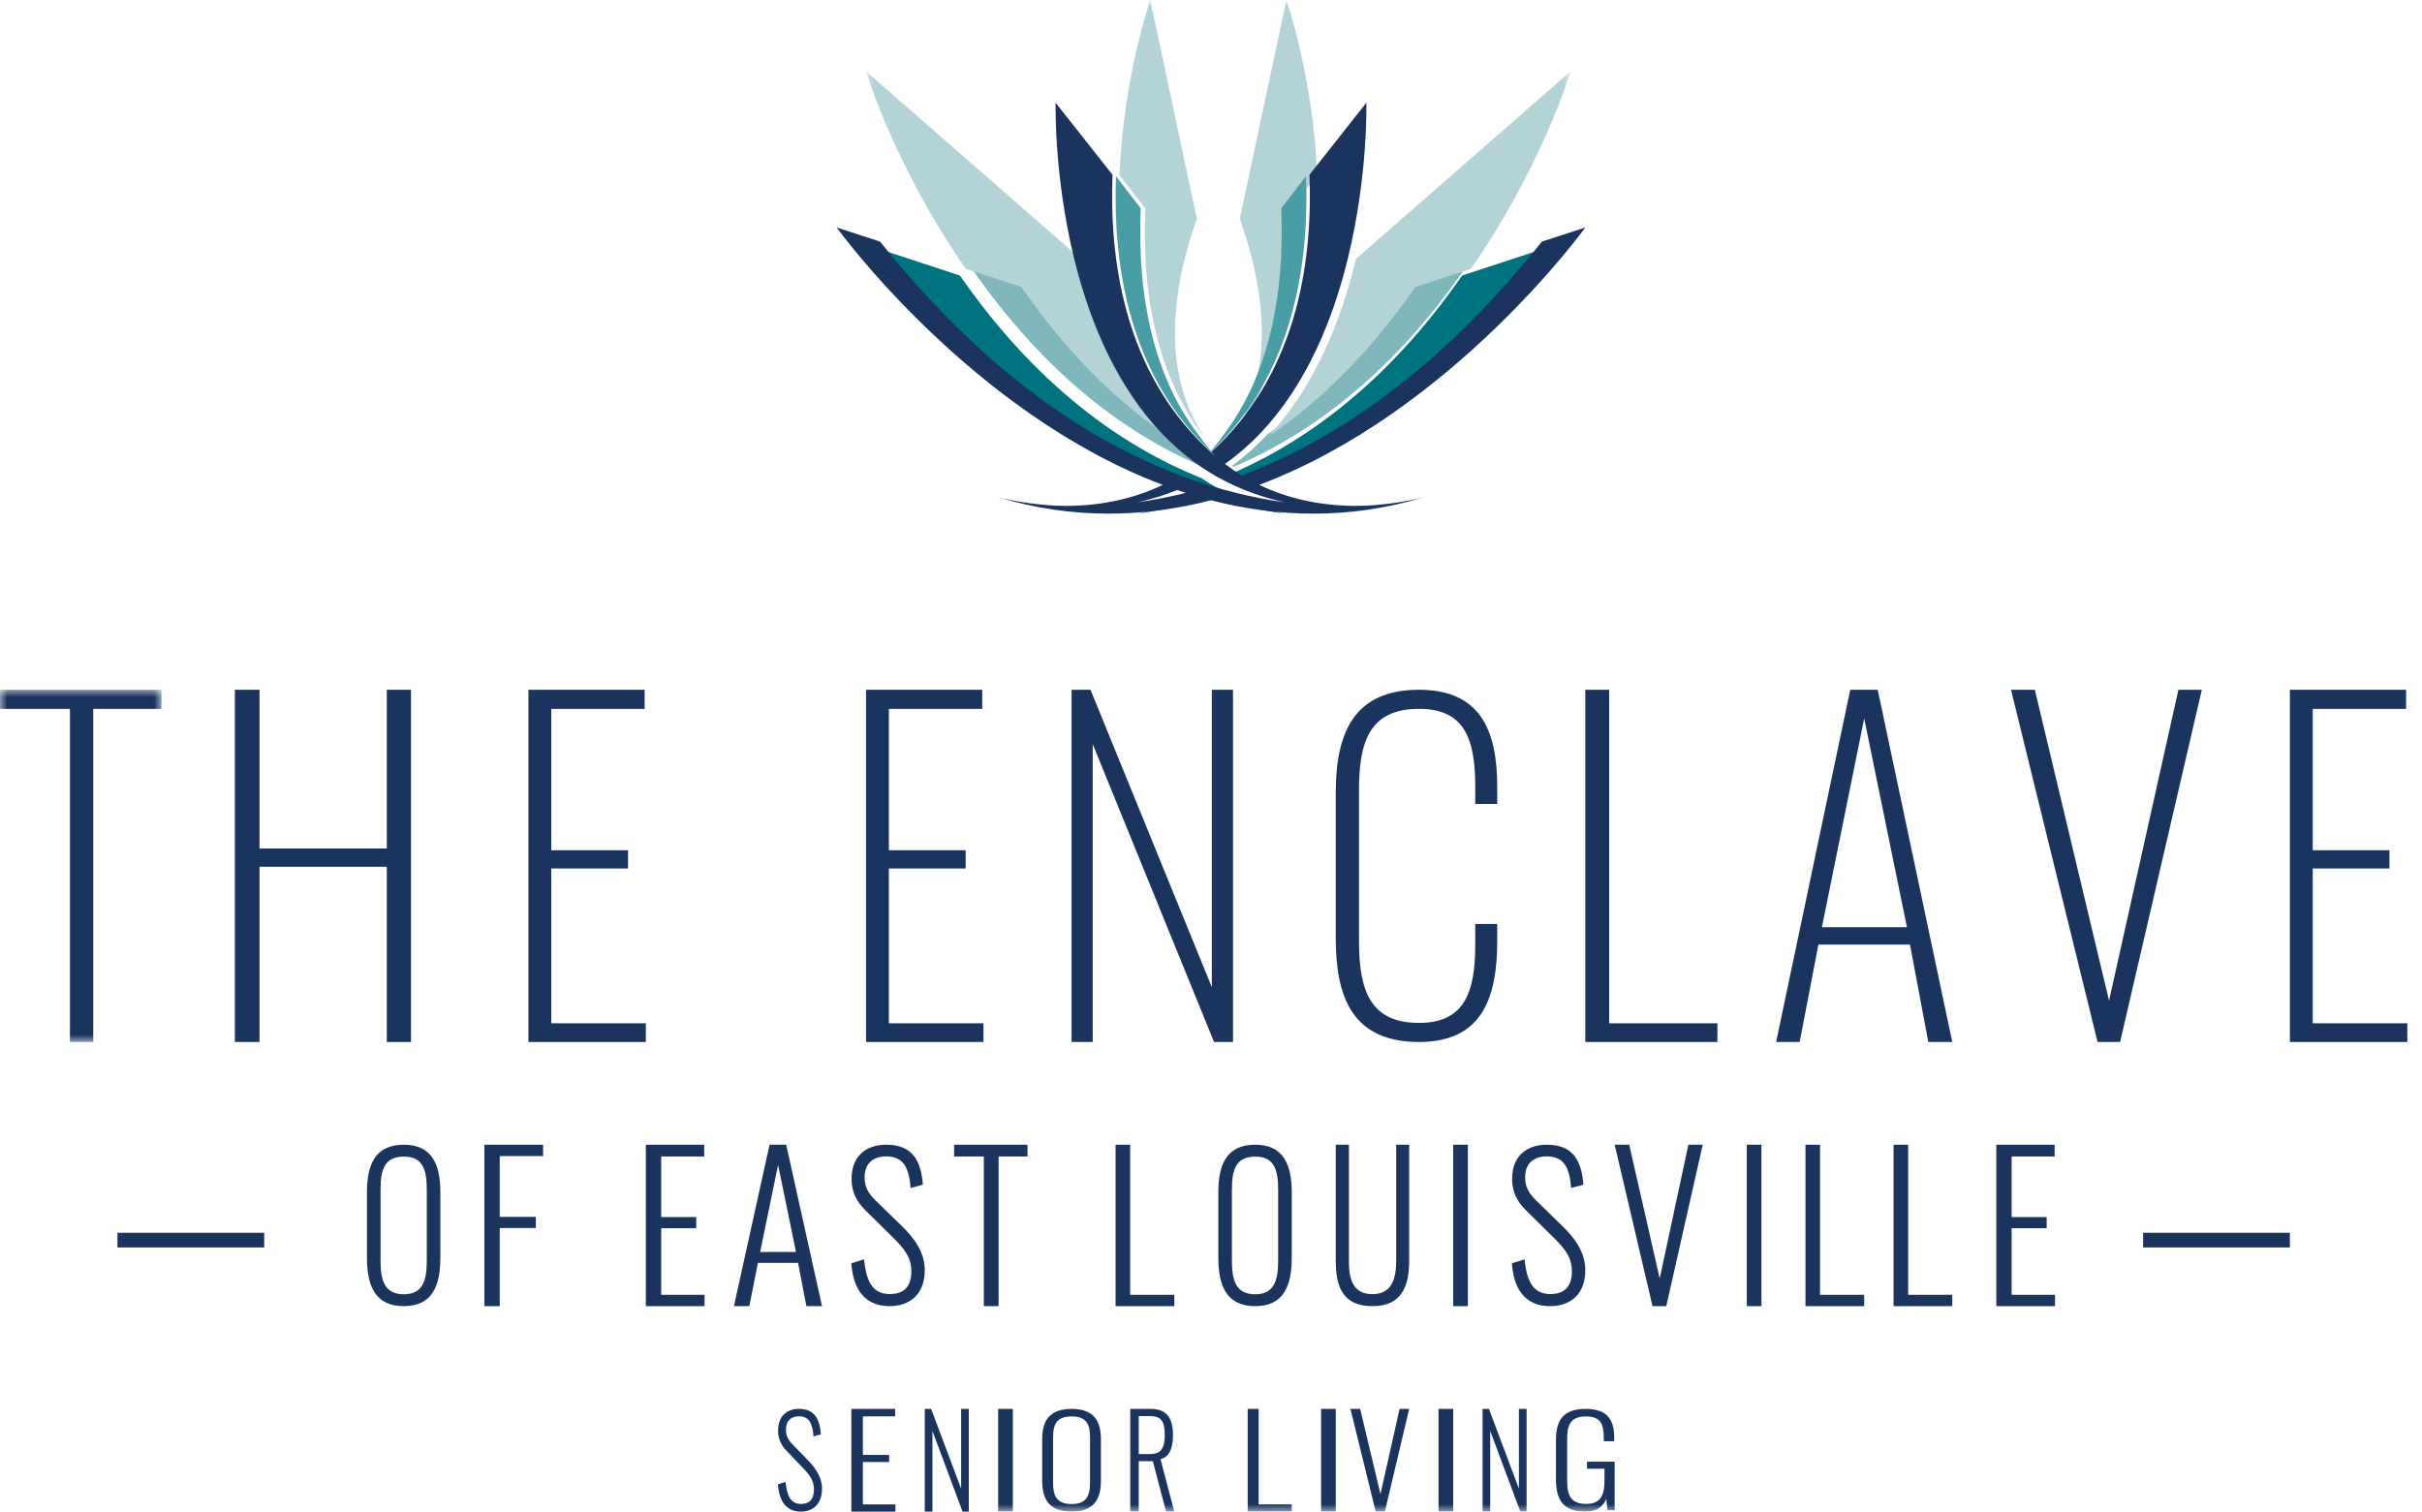 <?xml version="1.0" encoding="UTF-8"?>
<svg xmlns="http://www.w3.org/2000/svg" xmlns:xlink="http://www.w3.org/1999/xlink" width="165px" height="103px" viewBox="0 0 165 103" version="1.1">
  <title>Cut Assets/Homepage/Assets/Nav/bridgeseniorliving-enclave-of-east-louisville-hp2023-nav-logo</title>
  <defs>
    <polygon id="path-1" points="0 0 48 0 48 30 0 30"></polygon>
    <polygon id="path-3" points="0 0 11 0 11 24 0 24"></polygon>
    <polygon id="path-5" points="0 103 165 103 165 0 0 0"></polygon>
  </defs>
  <g id="Symbols" stroke="none" stroke-width="1" fill="none" fill-rule="evenodd">
    <g id="Nav" transform="translate(-141, -72)">
      <g transform="translate(0, 52)" id="Cut-Assets/Homepage/Assets/Nav/bridgeseniorliving-enclave-of-east-louisville-hp2023-nav-logo">
        <g transform="translate(141, 20)" id="Group-67">
          <path d="M80.204,34.158 C80.396,34.225 80.589,34.291 80.783,34.355 C79.633,34.645 78.535,34.855 77.502,35 C78.462,34.79 79.359,34.503 80.204,34.158 L80.204,34.158 Z M99.607,18.776 C95.991,23.994 90.759,29.418 83.541,32.42 C83.887,32.684 84.238,32.926 84.592,33.146 C90.694,30.81 97.853,26.111 105,17 L99.607,18.776 Z M84.797,34.158 C84.344,33.973 83.907,33.77 83.485,33.55 L83.485,33.55 C83.148,33.375 82.818,33.192 82.501,32.997 C82.297,32.871 82.097,32.741 81.9,32.607 C81.751,32.548 81.608,32.481 81.46,32.419 C74.242,29.418 69.01,23.994 65.395,18.776 L60,17 C60.513,17.654 61.025,18.279 61.538,18.887 C66.958,25.326 72.339,29.315 77.215,31.741 C78.308,32.285 79.373,32.749 80.409,33.146 C80.782,33.289 81.152,33.425 81.517,33.55 C81.848,33.664 82.176,33.772 82.501,33.873 C83.086,34.054 83.658,34.213 84.218,34.355 C85.368,34.644 86.466,34.855 87.497,35 C87.056,34.903 86.631,34.787 86.214,34.661 C85.725,34.512 85.253,34.344 84.797,34.158 L84.797,34.158 Z" id="Fill-1" fill="#007381"></path>
          <path d="M83.943,31.743 C84.537,31.306 85.096,30.834 85.618,30.33 C85.861,30.094 86.1,29.854 86.328,29.606 C88.914,27.829 91.576,25.407 94.165,22.126 C94.869,21.233 95.568,20.281 96.259,19.254 L99.337,18.222 L100,18 C96.407,23.282 91.207,28.773 84.033,31.811 C84.003,31.788 83.973,31.767 83.943,31.743 L83.943,31.743 Z M99.337,18.222 L96.259,19.254 C95.568,20.28 94.869,21.233 94.165,22.126 C94.869,21.233 95.568,20.281 96.259,19.254 L99.337,18.222 Z M81.837,31.582 C81.223,31.113 80.65,30.605 80.114,30.062 C79.965,29.911 79.815,29.762 79.672,29.606 C77.42,28.059 75.112,26.026 72.845,23.362 C72.834,23.349 72.822,23.337 72.811,23.322 C72.804,23.315 72.798,23.307 72.791,23.3 C71.762,22.086 70.742,20.743 69.74,19.254 L66.53,18.178 L66,18 C69.593,23.282 74.792,28.773 81.966,31.811 C81.995,31.788 82.026,31.767 82.055,31.743 C81.983,31.69 81.909,31.637 81.837,31.582 L81.837,31.582 Z M82.055,31.743 C82.026,31.767 81.995,31.788 81.966,31.811 C82.112,31.872 82.255,31.94 82.403,32 C82.284,31.918 82.171,31.829 82.055,31.743 L82.055,31.743 Z M72.791,23.3 C71.762,22.086 70.742,20.741 69.74,19.254 L66.53,18.178 L69.74,19.254 C70.742,20.743 71.762,22.086 72.791,23.3 L72.791,23.3 Z M72.845,23.362 C72.834,23.349 72.822,23.337 72.811,23.322 C72.822,23.337 72.834,23.349 72.845,23.362 L72.845,23.362 Z" id="Fill-3" fill="#80B7BD"></path>
          <g id="Group-7" transform="translate(59, 0)">
            <mask id="mask-2" fill="white">
              <use xlink:href="#path-1"></use>
            </mask>
            <g id="Clip-6"></g>
            <path d="M37.417,19.557 C36.718,20.569 36.011,21.508 35.297,22.389 C32.677,25.622 29.984,28.009 27.368,29.762 C30.583,26.361 32.378,21.794 33.377,17.64 L48,4.862 C48,4.862 46.031,11.406 41.202,18.321 L40.531,18.54 L37.417,19.557 Z M28.977,14.188 L30.732,11.948 L30.732,11.949 C30.479,5.327 28.638,-0 28.638,-0 L25.463,14.9 C28.071,22.29 26.888,27.027 24.804,30 C26.244,28.187 27.566,25.695 28.331,22.316 C28.848,20.035 29.112,17.353 28.977,14.188 L28.977,14.188 Z M13.67,23.545 C13.677,23.552 13.684,23.561 13.69,23.568 C13.702,23.581 13.714,23.593 13.725,23.608 C16.02,26.233 18.355,28.236 20.632,29.762 C20.467,29.586 20.309,29.407 20.15,29.226 C17.238,25.891 15.57,21.581 14.623,17.64 L0,4.862 C0,4.862 1.969,11.406 6.798,18.321 L7.335,18.497 L10.583,19.557 C11.597,21.024 12.629,22.348 13.67,23.545 L13.67,23.545 Z M19.023,14.188 C18.834,18.606 19.415,22.095 20.388,24.844 C21.146,26.981 22.141,28.671 23.197,30 C21.112,27.027 19.929,22.29 22.535,14.9 L19.362,-0 C19.362,-0 17.521,5.327 17.268,11.949 L17.268,11.948 L19.023,14.188 Z" id="Fill-5" fill="#B3D3D7" mask="url(#mask-2)"></path>
          </g>
          <path d="M82.524,30.755 C82.516,30.745 82.507,30.736 82.499,30.726 C82.766,30.419 83.027,30.095 83.272,29.737 C84.658,27.955 85.929,25.507 86.664,22.187 C87.161,19.946 87.415,17.312 87.285,14.201 L88.973,12.001 C89.207,18.249 87.995,25.629 82.524,30.755 M87.285,14.201 L88.973,12.001 L88.973,12 L87.285,14.201 C87.415,17.311 87.161,19.946 86.664,22.187 C87.161,19.946 87.415,17.312 87.285,14.201 M82.474,30.755 C82.482,30.746 82.491,30.736 82.499,30.726 C82.233,30.419 81.972,30.095 81.728,29.737 C80.712,28.431 79.755,26.77 79.027,24.671 C78.091,21.97 77.533,18.541 77.714,14.201 L76.026,12.001 C76.014,12.325 76.007,12.653 76.003,12.983 C75.931,19.01 77.288,25.895 82.474,30.755 M82.499,30.779 C82.507,30.771 82.516,30.763 82.524,30.755 C82.516,30.745 82.507,30.736 82.499,30.726 C82.491,30.736 82.482,30.746 82.474,30.755 C82.482,30.763 82.491,30.771 82.499,30.779 M82.735,31 C82.664,30.923 82.596,30.837 82.526,30.757 C82.518,30.765 82.509,30.773 82.501,30.781 C82.579,30.853 82.656,30.928 82.735,31 M79.027,24.671 C78.091,21.97 77.533,18.541 77.714,14.201 L76.026,12 L76.026,12.001 L77.714,14.201 C77.533,18.541 78.091,21.97 79.027,24.671" id="Fill-8" fill="#499DA5"></path>
          <path d="M105.044,16.461 L105.044,16.461 C97.881,25.452 90.709,30.088 84.595,32.395 C84.24,32.177 83.888,31.939 83.541,31.678 C83.511,31.656 83.481,31.636 83.451,31.613 C84.05,31.186 84.613,30.726 85.139,30.234 C85.385,30.005 85.624,29.77 85.855,29.528 C89.059,26.165 90.846,21.648 91.841,17.54 C93.214,11.88 93.084,7 93.084,7 L89.207,11.91 L89.207,11.911 C89.45,18.201 88.195,25.629 82.525,30.79 C82.526,30.79 82.526,30.791 82.527,30.792 C82.599,30.872 82.67,30.959 82.743,31.036 C82.661,30.963 82.582,30.889 82.501,30.815 C82.5,30.815 82.5,30.814 82.499,30.813 C82.491,30.806 82.482,30.797 82.473,30.79 C77.098,25.897 75.692,18.966 75.767,12.899 C75.772,12.568 75.779,12.237 75.791,11.91 L71.915,7 C71.915,7 71.786,11.88 73.157,17.54 C74.1,21.438 75.762,25.701 78.664,28.999 C78.821,29.178 78.979,29.356 79.144,29.528 C79.288,29.68 79.439,29.826 79.59,29.973 C80.131,30.502 80.709,30.998 81.328,31.455 C81.4,31.508 81.474,31.56 81.548,31.613 C81.665,31.696 81.778,31.782 81.898,31.863 C81.748,31.805 81.605,31.738 81.457,31.678 C81.605,31.739 81.748,31.805 81.898,31.863 C82.095,31.994 82.295,32.123 82.499,32.248 L82.5,32.246 C82.817,32.44 83.149,32.62 83.486,32.794 C83.908,33.011 84.347,33.21 84.801,33.393 C85.257,33.577 85.731,33.743 86.22,33.888 C86.637,34.014 87.063,34.127 87.505,34.223 C87.506,34.223 87.507,34.225 87.508,34.225 C86.474,34.081 85.373,33.873 84.22,33.587 C83.659,33.448 83.086,33.292 82.5,33.112 L82.499,33.112 C82.174,33.013 81.846,32.907 81.513,32.794 C81.148,32.669 80.777,32.536 80.404,32.394 C79.366,32.003 78.298,31.544 77.204,31.009 C72.317,28.614 66.926,24.678 61.495,18.324 C60.982,17.722 60.468,17.106 59.954,16.461 L59.243,16.23 L57,15.503 C57.015,15.523 66.097,28.101 79.214,33.04 C76.63,34.281 73.987,34.539 71.893,34.455 C70.26,34.358 69.051,34.132 68.38,33.976 C68.165,33.923 68.011,33.884 67.947,33.867 C73.07,35.423 77.98,35.257 82.499,34.087 C87.018,35.257 91.929,35.425 97.054,33.867 C97.169,33.834 96.975,33.89 96.619,33.975 C95.948,34.132 94.739,34.358 93.106,34.455 C91.012,34.539 88.37,34.281 85.785,33.04 C98.912,28.097 108,15.503 108,15.503 L105.044,16.461 Z M77.492,34.223 C78.452,34.016 79.351,33.734 80.197,33.393 C80.39,33.459 80.584,33.525 80.779,33.587 C79.625,33.873 78.525,34.081 77.492,34.223 L77.492,34.223 Z" id="Fill-10" fill="#1B345E"></path>
          <g id="Group-14" transform="translate(0, 47)">
            <mask id="mask-4" fill="white">
              <use xlink:href="#path-3"></use>
            </mask>
            <g id="Clip-13"></g>
            <polygon id="Fill-12" fill="#1B345E" mask="url(#mask-4)" points="4.765 1.304 -0 1.304 -0 0 11 0 11 1.304 6.353 1.304 6.353 24 4.765 24"></polygon>
          </g>
          <polygon id="Fill-15" fill="#1B345E" points="16 47 17.679 47 17.679 57.815 26.351 57.815 26.351 47 28 47 28 71 26.351 71 26.351 59.059 17.679 59.059 17.679 71 16 71"></polygon>
          <polygon id="Fill-17" fill="#1B345E" points="36 47 43.916 47 43.916 48.304 37.555 48.304 37.555 57.933 42.785 57.933 42.785 59.178 37.555 59.178 37.555 69.725 44 69.725 44 71 36 71"></polygon>
          <polygon id="Fill-19" fill="#1B345E" points="59 47 66.916 47 66.916 48.304 60.555 48.304 60.555 57.933 65.785 57.933 65.785 59.178 60.555 59.178 60.555 69.725 67 69.725 67 71 59 71"></polygon>
          <polygon id="Fill-21" fill="#1B345E" points="73 47 74.292 47 82.557 67.267 82.557 47 84 47 84 71 82.707 71 74.443 50.704 74.443 71 73 71"></polygon>
          <path d="M91,63.944 L91,53.998 C91,49.979 92.209,47 96.673,47 C100.733,47 102,49.602 102,53.593 L102,54.778 L100.502,54.778 L100.502,53.593 C100.502,50.267 99.725,48.301 96.673,48.301 C93.304,48.301 92.584,50.528 92.584,53.824 L92.584,64.176 C92.584,67.646 93.448,69.699 96.673,69.699 C99.783,69.699 100.502,67.588 100.502,64.378 L100.502,62.961 L102,62.961 L102,64.118 C102,68.137 100.877,71 96.673,71 C92.065,71 91,67.848 91,63.944" id="Fill-23" fill="#1B345E"></path>
          <polygon id="Fill-25" fill="#1B345E" points="108 47 109.625 47 109.625 69.725 117 69.725 117 71 108 71"></polygon>
          <path d="M129.911,63.178 L127,48.956 L124.119,63.178 L129.911,63.178 Z M126.049,47 L127.921,47 L133,71 L131.366,71 L130.119,64.363 L123.881,64.363 L122.604,71 L121,71 L126.049,47 Z" id="Fill-27" fill="#1B345E"></path>
          <polygon id="Fill-29" fill="#1B345E" points="137 47 138.625 47 143.68 68.185 148.405 47 150 47 144.433 71 142.898 71"></polygon>
          <polygon id="Fill-31" fill="#1B345E" points="156 47 163.916 47 163.916 48.304 157.555 48.304 157.555 57.933 162.785 57.933 162.785 59.178 157.555 59.178 157.555 69.725 164 69.725 164 71 156 71"></polygon>
          <path d="M53,101.14 L53.518,100.971 C53.603,101.816 53.804,102.476 54.569,102.476 C55.126,102.476 55.451,102.18 55.451,101.487 C55.451,100.878 55.157,100.498 54.686,100.008 L53.58,98.849 C53.178,98.435 53.008,98.003 53.008,97.471 C53.008,96.524 53.572,96 54.423,96 C55.327,96 55.837,96.473 55.922,97.733 L55.42,97.877 C55.358,97.014 55.142,96.507 54.423,96.507 C53.904,96.507 53.541,96.795 53.541,97.411 C53.541,97.784 53.657,98.071 53.982,98.41 L55.088,99.551 C55.575,100.058 56,100.667 56,101.444 C56,102.468 55.404,103 54.562,103 C53.541,103 53.07,102.256 53,101.14" id="Fill-33" fill="#1B345E"></path>
          <polygon id="Fill-35" fill="#1B345E" points="58 96 60.98 96 60.98 96.51 58.783 96.51 58.783 99.137 60.573 99.137 60.573 99.621 58.783 99.621 58.783 102.507 61 102.507 61 103 58 103"></polygon>
          <polygon id="Fill-37" fill="#1B345E" points="63 96 63.435 96 65.477 101.436 65.477 96 66 96 66 103 65.573 103 63.523 97.504 63.523 103 63 103"></polygon>
          <mask id="mask-6" fill="white">
            <use xlink:href="#path-5"></use>
          </mask>
          <g id="Clip-40"></g>
          <polygon id="Fill-39" fill="#1B345E" mask="url(#mask-6)" points="68 103 69 103 69 96 68 96"></polygon>
          <path d="M74.259,101.039 L74.259,97.936 C74.259,97.065 74.029,96.515 73.01,96.515 C71.971,96.515 71.741,97.065 71.741,97.936 L71.741,101.039 C71.741,101.901 71.971,102.485 73.01,102.485 C74.029,102.485 74.259,101.901 74.259,101.039 M71,100.895 L71,98.055 C71,96.811 71.49,96 73.01,96 C74.51,96 75,96.82 75,98.055 L75,100.904 C75,102.138 74.538,103 73.01,103 C71.462,103 71,102.138 71,100.895" id="Fill-41" fill="#1B345E" mask="url(#mask-6)"></path>
          <path d="M78.356,99.077 C79.114,99.077 79.349,98.645 79.349,97.781 C79.349,96.916 79.152,96.493 78.371,96.493 L77.576,96.493 L77.576,99.077 L78.356,99.077 Z M77,96 L78.386,96 C79.53,96 79.909,96.675 79.909,97.781 C79.909,98.576 79.728,99.258 79.061,99.423 L80,103 L79.44,103 L78.538,99.561 L77.576,99.561 L77.576,103 L77,103 L77,96 Z" id="Fill-42" fill="#1B345E" mask="url(#mask-6)"></path>
          <polygon id="Fill-43" fill="#1B345E" mask="url(#mask-6)" points="85 96 85.745 96 85.745 102.507 88 102.507 88 103 85 103"></polygon>
          <polygon id="Fill-44" fill="#1B345E" mask="url(#mask-6)" points="90 103 91 103 91 96 90 96"></polygon>
          <polygon id="Fill-45" fill="#1B345E" mask="url(#mask-6)" points="92 96 92.661 96 94.045 101.799 95.348 96 96 96 94.344 103 93.719 103"></polygon>
          <polygon id="Fill-46" fill="#1B345E" mask="url(#mask-6)" points="98 103 99 103 99 96 98 96"></polygon>
          <polygon id="Fill-47" fill="#1B345E" mask="url(#mask-6)" points="101 96 101.435 96 103.477 101.436 103.477 96 104 96 104 103 103.573 103 101.523 97.504 101.523 103 101 103"></polygon>
          <path d="M106,100.822 L106,98.153 C106,96.844 106.425,96 108.03,96 C109.466,96 109.971,96.709 109.971,97.967 L109.971,98.204 L109.257,98.204 L109.257,97.967 C109.257,97.005 109.02,96.515 108.039,96.515 C106.931,96.515 106.763,97.174 106.763,98.086 L106.763,100.898 C106.763,101.894 107.01,102.476 108.05,102.476 C109.04,102.476 109.307,101.894 109.307,100.881 L109.307,100.079 L108.119,100.079 L108.119,99.597 L110,99.597 L110,102.907 L109.515,102.907 L109.426,102.13 C109.218,102.654 108.802,103 107.98,103 C106.456,103 106,102.13 106,100.822" id="Fill-48" fill="#1B345E" mask="url(#mask-6)"></path>
          <polygon id="Fill-49" fill="#1B345E" mask="url(#mask-6)" points="8 85 18 85 18 84 8 84"></polygon>
          <path d="M29.075,85.918 L29.075,81.042 C29.075,79.674 28.786,78.81 27.512,78.81 C26.214,78.81 25.925,79.674 25.925,81.042 L25.925,85.918 C25.925,87.273 26.214,88.19 27.512,88.19 C28.786,88.19 29.075,87.273 29.075,85.918 M25,85.692 L25,81.228 C25,79.276 25.613,78 27.512,78 C29.387,78 30,79.289 30,81.228 L30,85.706 C30,87.645 29.423,89 27.512,89 C25.577,89 25,87.645 25,85.692" id="Fill-50" fill="#1B345E" mask="url(#mask-6)"></path>
          <polygon id="Fill-51" fill="#1B345E" mask="url(#mask-6)" points="33 78 37 78 37 78.774 34.045 78.774 34.045 82.916 36.505 82.916 36.505 83.677 34.045 83.677 34.045 89 33 89"></polygon>
          <polygon id="Fill-52" fill="#1B345E" mask="url(#mask-6)" points="44 78 47.973 78 47.973 78.801 45.044 78.801 45.044 82.929 47.431 82.929 47.431 83.69 45.044 83.69 45.044 88.226 48 88.226 48 89 44 89"></polygon>
          <path d="M54.227,85.306 L53.007,79.372 L51.787,85.306 L54.227,85.306 Z M52.426,78 L53.56,78 L56,89 L54.936,89 L54.369,86.053 L51.631,86.053 L51.05,89 L50,89 L52.426,78 Z" id="Fill-53" fill="#1B345E" mask="url(#mask-6)"></path>
          <path d="M58,86.078 L58.863,85.812 C59.005,87.14 59.34,88.176 60.616,88.176 C61.544,88.176 62.085,87.712 62.085,86.622 C62.085,85.666 61.595,85.068 60.809,84.297 L58.966,82.478 C58.296,81.827 58.013,81.149 58.013,80.312 C58.013,78.824 58.954,78 60.371,78 C61.879,78 62.729,78.744 62.871,80.724 L62.034,80.949 C61.93,79.594 61.569,78.797 60.371,78.797 C59.508,78.797 58.902,79.249 58.902,80.218 C58.902,80.804 59.095,81.255 59.636,81.786 L61.479,83.58 C62.291,84.378 63,85.334 63,86.556 C63,88.163 62.008,89 60.603,89 C58.902,89 58.116,87.831 58,86.078" id="Fill-54" fill="#1B345E" mask="url(#mask-6)"></path>
          <polygon id="Fill-55" fill="#1B345E" mask="url(#mask-6)" points="67.024 78.801 65 78.801 65 78 70 78 70 78.801 68.029 78.801 68.029 89 67.024 89"></polygon>
          <polygon id="Fill-56" fill="#1B345E" mask="url(#mask-6)" points="76 78 76.993 78 76.993 88.226 80 88.226 80 89 76 89"></polygon>
          <path d="M87.075,85.918 L87.075,81.042 C87.075,79.674 86.786,78.81 85.512,78.81 C84.214,78.81 83.925,79.674 83.925,81.042 L83.925,85.918 C83.925,87.273 84.214,88.19 85.512,88.19 C86.786,88.19 87.075,87.273 87.075,85.918 M83,85.692 L83,81.228 C83,79.276 83.613,78 85.512,78 C87.387,78 88,79.289 88,81.228 L88,85.706 C88,87.645 87.423,89 85.512,89 C83.577,89 83,87.645 83,85.692" id="Fill-57" fill="#1B345E" mask="url(#mask-6)"></path>
          <path d="M91,85.902 L91,78 L91.896,78 L91.896,85.928 C91.896,87.203 92.187,88.182 93.506,88.182 C94.765,88.182 95.116,87.203 95.116,85.928 L95.116,78 L96,78 L96,85.902 C96,87.713 95.443,89 93.506,89 C91.497,89 91,87.713 91,85.902" id="Fill-58" fill="#1B345E" mask="url(#mask-6)"></path>
          <polygon id="Fill-59" fill="#1B345E" mask="url(#mask-6)" points="99 89 100 89 100 78 99 78"></polygon>
          <path d="M103,86.078 L103.863,85.812 C104.005,87.14 104.34,88.176 105.616,88.176 C106.544,88.176 107.085,87.712 107.085,86.622 C107.085,85.666 106.595,85.068 105.809,84.297 L103.966,82.478 C103.296,81.827 103.013,81.149 103.013,80.312 C103.013,78.824 103.954,78 105.371,78 C106.879,78 107.729,78.744 107.871,80.724 L107.034,80.949 C106.93,79.594 106.569,78.797 105.371,78.797 C104.508,78.797 103.902,79.249 103.902,80.218 C103.902,80.804 104.095,81.255 104.636,81.786 L106.479,83.58 C107.291,84.378 108,85.334 108,86.556 C108,88.163 107.008,89 105.603,89 C103.902,89 103.116,87.831 103,86.078" id="Fill-60" fill="#1B345E" mask="url(#mask-6)"></path>
          <polygon id="Fill-61" fill="#1B345E" mask="url(#mask-6)" points="110 78 110.991 78 113.068 87.112 115.022 78 116 78 113.516 89 112.579 89"></polygon>
          <polygon id="Fill-62" fill="#1B345E" mask="url(#mask-6)" points="119 89 120 89 120 78 119 78"></polygon>
          <polygon id="Fill-63" fill="#1B345E" mask="url(#mask-6)" points="123 78 123.993 78 123.993 88.226 127 88.226 127 89 123 89"></polygon>
          <polygon id="Fill-64" fill="#1B345E" mask="url(#mask-6)" points="129 78 129.993 78 129.993 88.226 133 88.226 133 89 129 89"></polygon>
          <polygon id="Fill-65" fill="#1B345E" mask="url(#mask-6)" points="136 78 139.973 78 139.973 78.801 137.044 78.801 137.044 82.929 139.431 82.929 139.431 83.69 137.044 83.69 137.044 88.226 140 88.226 140 89 136 89"></polygon>
          <polygon id="Fill-66" fill="#1B345E" mask="url(#mask-6)" points="146 85 156 85 156 84 146 84"></polygon>
        </g>
      </g>
    </g>
  </g>
</svg>
